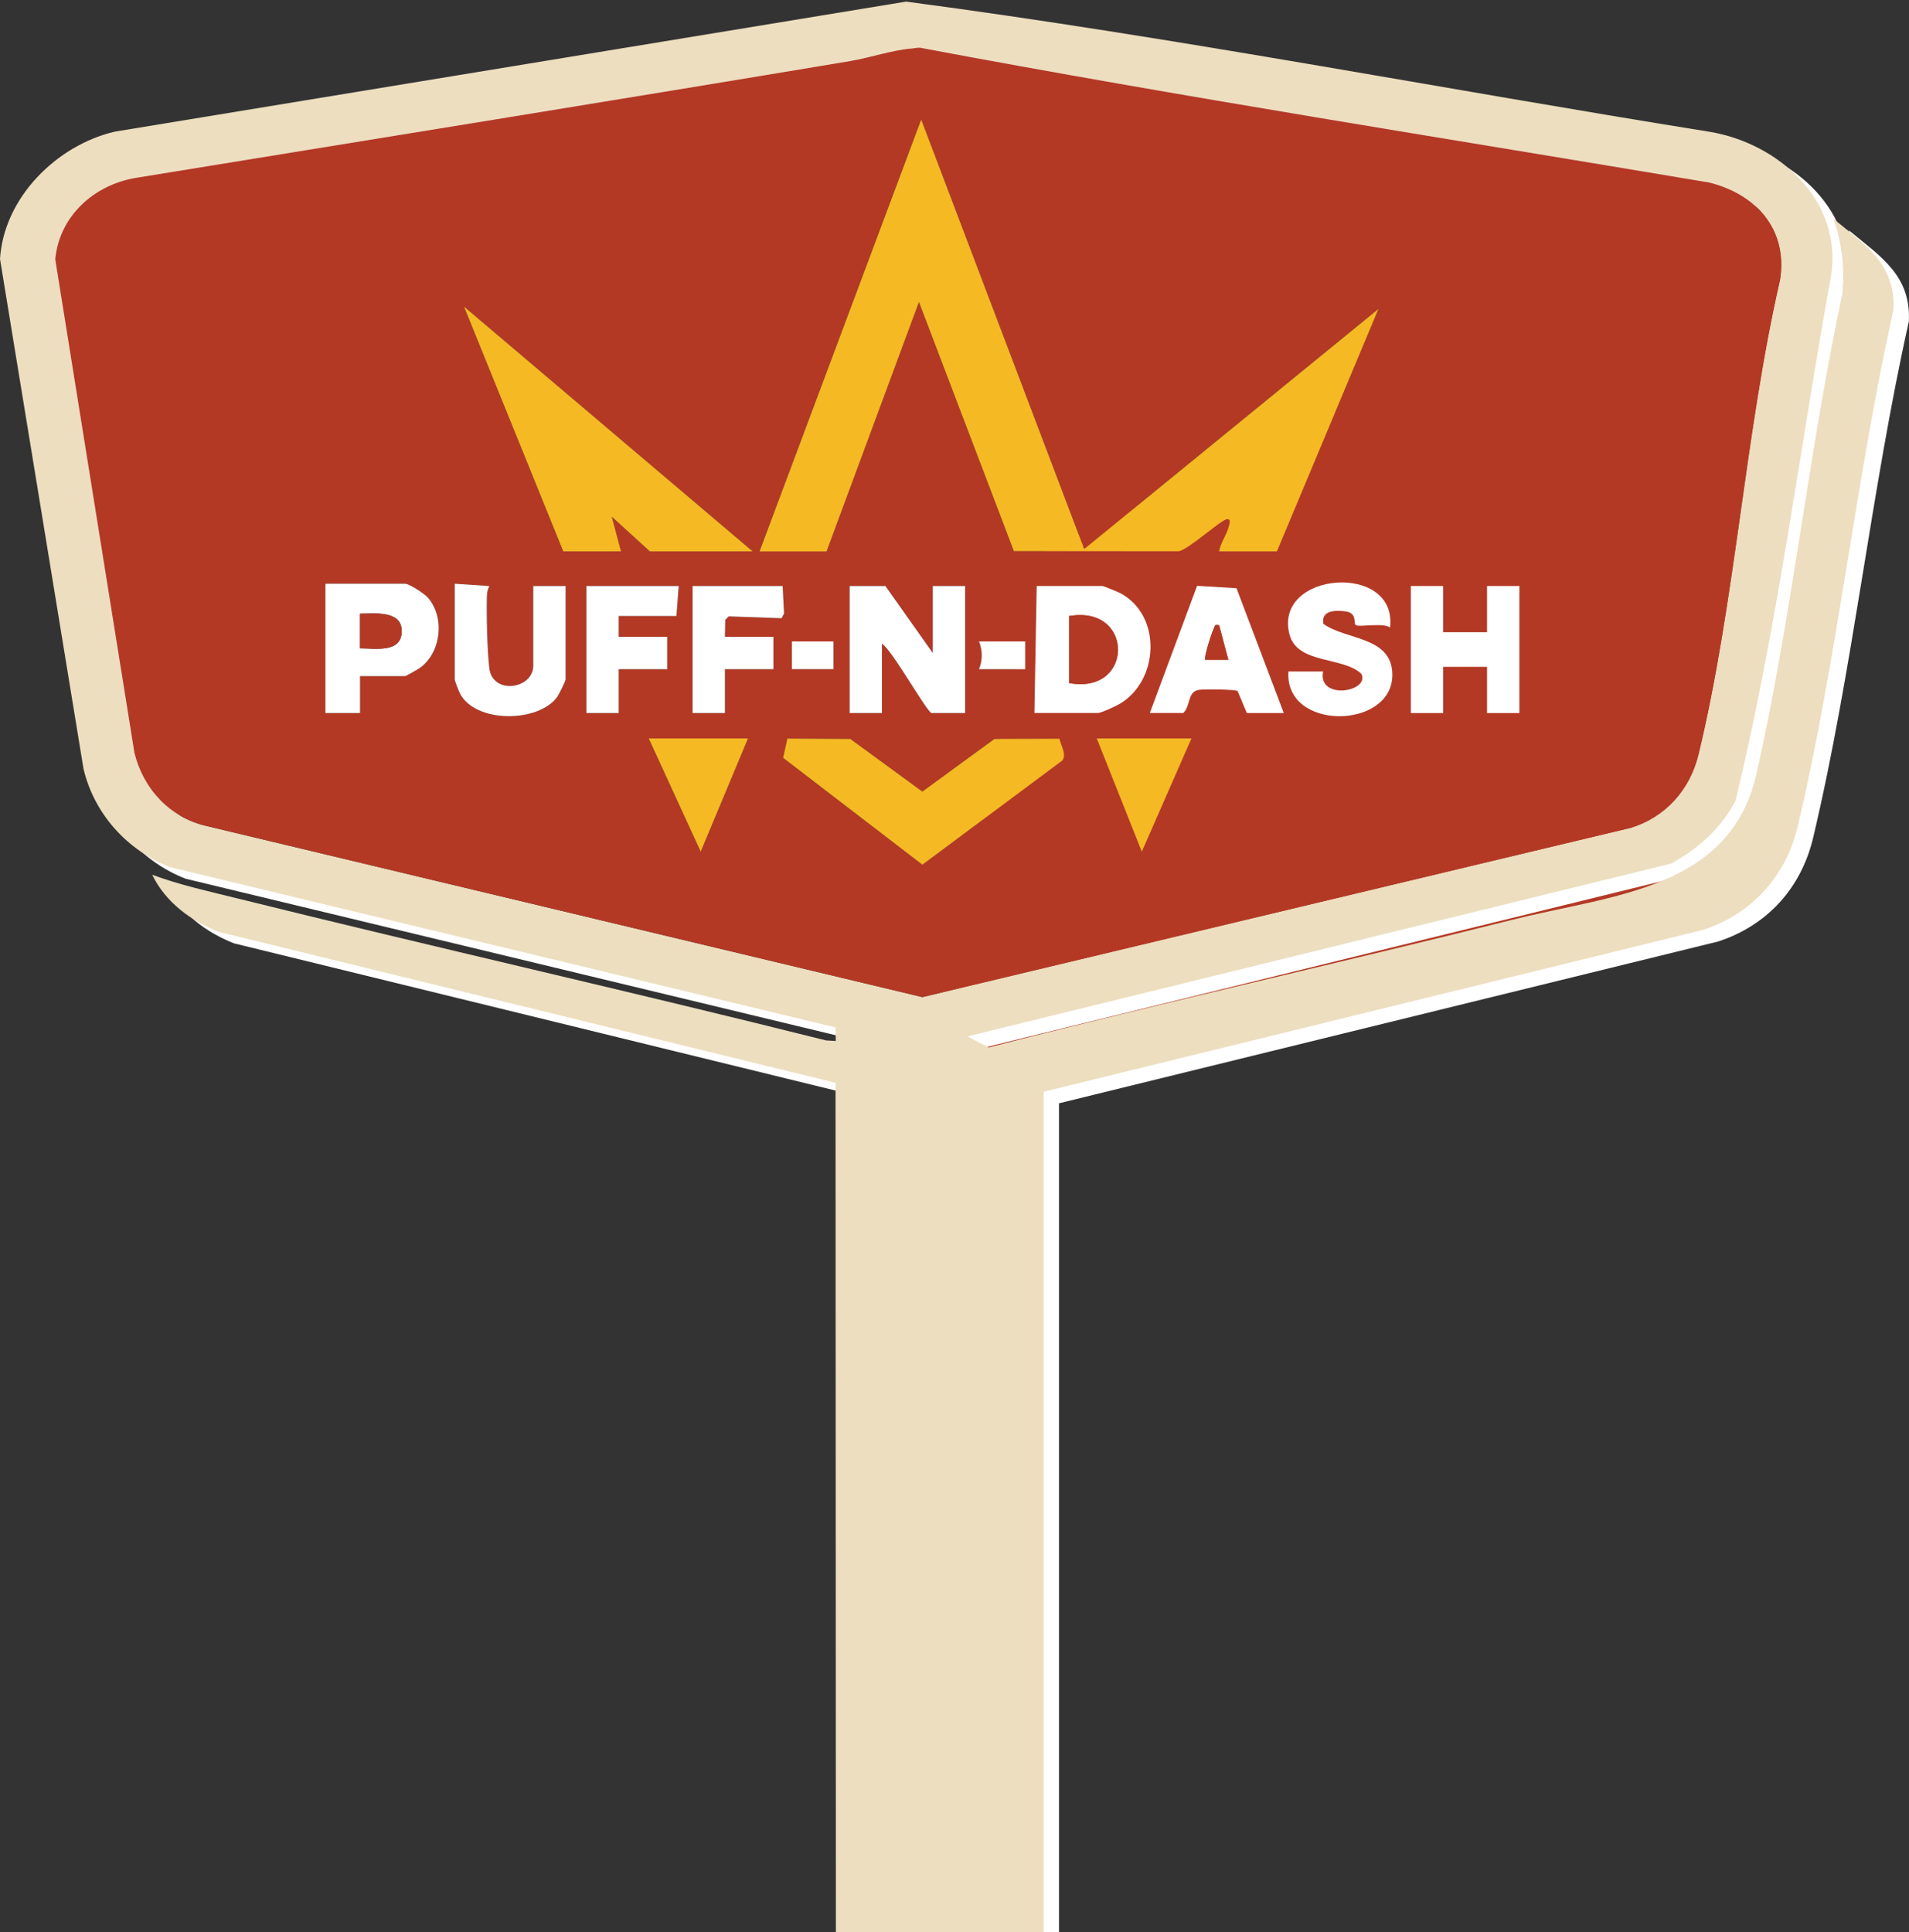 <?xml version="1.0" encoding="UTF-8"?>
<svg id="Layer_1" data-name="Layer 1" xmlns="http://www.w3.org/2000/svg" viewBox="0 0 500 506.02">
  <rect x="0" y="0" width="500" height="506.02" fill="#333333" stroke="none"/>
  <defs>
    <style>
      .cls-1 {
        fill: #eddebf;
      }

      .cls-2 {
        fill: #fff;
      }

      .cls-3 {
        fill: #b33925;
      }

      .cls-4 {
        fill: #f5b924;
      }
    </style>
  </defs>
  <g id="_7l22xq" data-name="7l22xq">
    <polygon class="cls-3" points="258.92 283.6 438.75 239.73 458.51 223.05 473.32 165.29 488.67 75.79 480.22 57.3 469.48 51.66 273.73 144.34 245.22 266.05 258.92 283.6"/>
    <g>
      <path class="cls-2" d="M222.97,522.58l-.1-235.97-161.58-39.54c-7.32-2.91-13.87-7.72-17.4-14.95,7.29,2.71,14.94,4.36,22.49,6.24,51.25,12.71,102.78,24.31,153.99,37.15l2.56.16-.06-3.57-174.28-41.96c-11.26-4.43-19.83-13.86-22.68-25.71L4.03,70.84c1.01-16.05,14.81-29.76,30.05-33.34L241.36,3.44c70.34,9.3,140.24,22.84,210.35,34.08,18.07,2.96,34.9,17.88,31.93,37.62-8.32,45.83-14.09,92.5-25.07,137.65-3.77,7.18-9.81,12.56-16.85,16.41l-184.3,45.26,5.58,2.89c45.74-11.79,91.85-22.08,137.67-33.56,25.6-6.41,56.55-7.75,63.43-38.19,9.28-41.03,13.65-84.43,22.49-125.7.58-6.91-.07-13.07-2.34-19.58,8.2,6.82,16.33,11.76,15.71,23.88-9.91,44.3-14.64,91.22-25.07,135.22-3.12,13.14-11.99,22.95-24.86,27.16l-172.66,42.38v233.61M242.78,15.74c-4.83.34-11.03,2.44-16.09,3.28-62.35,10.41-124.77,20.43-187.16,30.6-10.96,1.87-19.95,9.99-21.05,21.31l20.73,129.26c2.37,9.52,9.27,16.97,18.93,19.17l187.47,44.81,185.53-44.33c9.08-2.77,15.51-9.99,17.73-19.17,9.65-39.86,12.14-84.14,21.38-124.4,2.06-13.2-6.34-22.43-18.56-25.45-68.75-11.56-137.67-22.33-206.18-35.21-.94-.28-1.84.05-2.75.12Z"/>
      <path class="cls-1" d="M218.94,519.56l-.1-235.97-161.58-39.54c-7.32-2.91-13.87-7.72-17.4-14.95,7.29,2.71,14.94,4.36,22.49,6.24,51.25,12.71,102.78,24.31,153.99,37.15l2.56.16-.06-3.57-174.28-41.96c-11.26-4.43-19.83-13.86-22.68-25.71L0,67.82c1.01-16.05,14.81-29.76,30.05-33.34L237.33.42c70.34,9.3,140.24,22.84,210.35,34.08,18.07,2.96,34.9,17.88,31.93,37.62-8.32,45.83-14.09,92.5-25.07,137.65-3.77,7.18-9.81,12.56-16.85,16.41l-184.3,45.26,5.58,2.89c45.74-11.79,91.85-22.08,137.67-33.56,25.6-6.41,56.55-7.75,63.43-38.19,9.28-41.03,13.65-84.43,22.49-125.7.58-6.91-.07-13.07-2.34-19.58,8.2,6.82,16.33,11.76,15.71,23.88-9.91,44.3-14.64,91.22-25.07,135.22-3.12,13.14-11.99,22.95-24.86,27.16l-172.66,42.38v233.61M238.75,12.71c-4.83.34-11.03,2.44-16.09,3.28-62.35,10.41-124.77,20.43-187.16,30.6-10.96,1.87-19.95,9.99-21.05,21.31l20.73,129.26c2.37,9.52,9.27,16.97,18.93,19.17l187.47,44.81,185.53-44.33c9.08-2.77,15.51-9.99,17.73-19.17,9.65-39.86,12.14-84.14,21.38-124.4,2.06-13.2-6.34-22.43-18.56-25.45-68.75-11.56-137.67-22.33-206.18-35.21-.94-.28-1.84.05-2.75.12Z"/>
      <path class="cls-3" d="M238.75,12.71c.91-.06,1.82-.4,2.75-.12,68.51,12.88,137.42,23.65,206.18,35.21,12.22,3.03,20.61,12.25,18.56,25.45-9.24,40.26-11.73,84.54-21.38,124.4-2.22,9.18-8.65,16.39-17.73,19.17l-185.53,44.33-187.47-44.81c-9.66-2.2-16.57-9.65-18.93-19.17L14.46,67.9c1.1-11.32,10.09-19.44,21.05-21.31,62.39-10.17,124.81-20.19,187.16-30.6,5.06-.84,11.26-2.94,16.09-3.28ZM198.94,144.41h17.54l24.2-65.33,24.86,65.25,43.15.04c2.51-.33,11.29-8.45,12.74-8.42,1.05.02.58,1.1.47,1.65-.46,2.27-2.24,4.46-2.59,6.8h15.12l26.61-63.51-77.08,62.9-42.69-112.5-42.34,113.11ZM197.13,144.41l-75.61-64.12,26,64.12h15.12l-2.41-9.07,9.97,9.07h26.92ZM346.54,175.86h-9.07c-1.07,15.7,27.22,15.25,27.22.91,0-10.2-12.16-9.04-18.08-13.4-.6-3.5,3.03-3.6,5.72-3.26,3.28.41,2.11,3.04,2.75,3.59.75.65,7.41-.71,9,.67,2.09-17.24-30.7-14.77-26.32,1.83,2.05,7.79,13.97,5.71,18.8,10.27,2.42,4.7-11.47,7.06-10.01-.61ZM94.3,177.07h11.8c.22,0,3.42-1.81,3.89-2.16,5.6-4.07,6.57-13.16,2.12-18.37-.87-1.02-4.92-3.67-6.01-3.67h-20.87v33.87h9.07v-9.68ZM119.1,152.88v25.1c0,.31,1.03,2.97,1.31,3.53,3.95,7.98,20.68,7.84,25.57.97.43-.6,2.16-4.1,2.16-4.5v-24.5h-8.47v20.87c0,6.12-10.68,7.74-11.51.62-.56-4.81-.76-13.84-.63-18.8.03-1.03.19-1.77.64-2.68l-9.07-.61ZM177.77,153.48h-24.2v33.27h8.47v-11.49h12.7v-8.47h-12.7v-5.44h15.12l.6-7.86ZM204.99,153.48h-23.59v33.27h8.47v-11.49h12.7v-8.47h-12.7l.08-4.45.91-.91,13.84.5.66-1.23-.37-7.22ZM244.31,171.02l-12.4-17.54h-9.38v33.27h8.47v-18.15c2.52,1.42,11.89,18.15,13.01,18.15h8.77v-33.27h-8.47v17.54ZM270.93,186.75h16.63c.83,0,4.57-1.74,5.56-2.3,10.41-5.93,11.39-23.08.4-29.05-.58-.32-4.49-1.91-4.74-1.91h-17.24l-.6,33.27ZM336.25,186.75l-12.38-32.68-10.32-.63-12.38,33.31h8.77c2.02-2.02,1.01-5.68,4.2-6.08,1.39-.17,9.25-.15,10.03.33l2.41,5.76h9.68ZM377.99,153.48h-8.47v33.27h8.47v-12.1h11.49v12.1h8.47v-33.27h-8.47v12.1h-11.49v-12.1ZM218.3,168h-10.89v7.26h10.89v-7.26ZM268.51,168h-12.1c.96,2.26.96,5.01,0,7.26h12.1v-7.26ZM195.92,193.4h-26.01l13.62,29.64,12.39-29.64ZM277.5,193.48l-17.03.05-18.89,13.79-18.87-13.79-16.48-.1-1.13,5.04,36.49,28,36.65-27.29c1.21-1.6-.43-3.97-.74-5.7ZM312.06,193.4h-24.8l11.8,29.64,13-29.64Z"/>
      <path class="cls-4" d="M198.94,144.41l42.34-113.11,42.69,112.5,77.08-62.9-26.61,63.51h-15.12c.35-2.34,2.13-4.53,2.59-6.8.11-.54.58-1.62-.47-1.65-1.45-.03-10.23,8.09-12.74,8.42l-43.15-.04-24.86-65.25-24.2,65.33h-17.54Z"/>
      <polygon class="cls-4" points="197.13 144.41 170.21 144.41 160.24 135.33 162.65 144.41 147.53 144.41 121.52 80.29 197.13 144.41"/>
      <path class="cls-4" d="M277.5,193.48c.31,1.73,1.95,4.1.74,5.7l-36.65,27.29-36.49-28,1.13-5.04,16.48.1,18.87,13.79,18.89-13.79,17.03-.05Z"/>
      <path class="cls-2" d="M244.31,171.02v-17.54h8.47v33.27h-8.77c-1.12,0-10.48-16.72-13.01-18.15v18.15h-8.47v-33.27h9.38l12.4,17.54Z"/>
      <path class="cls-2" d="M270.93,186.75l.6-33.27h17.24c.26,0,4.16,1.59,4.74,1.91,10.99,5.97,10.01,23.12-.4,29.05-.99.56-4.73,2.3-5.56,2.3h-16.63ZM280,178.89c17.04,3.19,17.17-20.55,0-17.54v17.54Z"/>
      <polygon class="cls-2" points="377.99 153.48 377.99 165.58 389.48 165.58 389.48 153.48 397.95 153.48 397.95 186.75 389.48 186.75 389.48 174.65 377.99 174.65 377.99 186.75 369.52 186.75 369.52 153.48 377.99 153.48"/>
      <path class="cls-2" d="M94.3,177.07v9.68h-9.07v-33.87h20.87c1.09,0,5.14,2.64,6.01,3.67,4.45,5.21,3.48,14.3-2.12,18.37-.47.34-3.67,2.16-3.89,2.16h-11.8ZM94.3,169.81c3.95-.03,10.92,1.31,10.92-4.54,0-5.47-7.23-4.58-10.92-4.54v9.07Z"/>
      <path class="cls-2" d="M336.25,186.75h-9.68l-2.41-5.76c-.78-.47-8.64-.5-10.03-.33-3.19.4-2.18,4.06-4.2,6.08h-8.77l12.38-33.31,10.32.63,12.38,32.68ZM319.31,163.76c-1.37-.25-.96.07-1.35.77-.54.97-2.75,7.83-2.28,8.3h6.05s-2.42-9.07-2.42-9.07Z"/>
      <path class="cls-2" d="M119.1,152.88l9.07.61c-.45.91-.61,1.65-.64,2.68-.13,4.96.07,13.99.63,18.8.83,7.13,11.51,5.5,11.51-.62v-20.87h8.47v24.5c0,.39-1.73,3.89-2.16,4.5-4.89,6.87-21.62,7.01-25.57-.97-.28-.56-1.31-3.22-1.31-3.53v-25.1Z"/>
      <path class="cls-2" d="M346.54,175.86c-1.46,7.68,12.43,5.32,10.01.61-4.83-4.57-16.75-2.48-18.8-10.27-4.38-16.61,28.41-19.07,26.32-1.83-1.59-1.38-8.25-.02-9-.67-.64-.55.53-3.18-2.75-3.59-2.69-.34-6.32-.24-5.72,3.26,5.93,4.36,18.08,3.21,18.08,13.4,0,14.34-28.28,14.79-27.22-.91h9.07Z"/>
      <polygon class="cls-2" points="204.99 153.48 205.36 160.7 204.7 161.92 190.86 161.43 189.96 162.33 189.87 166.79 202.57 166.79 202.57 175.26 189.87 175.26 189.87 186.75 181.4 186.75 181.4 153.48 204.99 153.48"/>
      <polygon class="cls-2" points="177.77 153.48 177.17 161.34 162.05 161.34 162.05 166.79 174.75 166.79 174.75 175.26 162.05 175.26 162.05 186.75 153.58 186.75 153.58 153.48 177.77 153.48"/>
      <polygon class="cls-4" points="195.92 193.4 183.53 223.05 169.91 193.4 195.92 193.4"/>
      <polygon class="cls-4" points="312.06 193.4 299.06 223.05 287.26 193.4 312.06 193.4"/>
      <path class="cls-2" d="M268.51,168v7.26h-12.1c.96-2.25.96-5,0-7.26h12.1Z"/>
      <rect class="cls-2" x="207.41" y="168" width="10.89" height="7.26"/>
      <path class="cls-3" d="M280,178.89v-17.54c17.17-3,17.04,20.73,0,17.54Z"/>
      <path class="cls-3" d="M94.3,169.81v-9.07c3.69-.05,10.92-.93,10.92,4.54,0,5.85-6.97,4.51-10.92,4.54Z"/>
      <path class="cls-3" d="M319.31,163.76l2.42,9.07h-6.05c-.47-.46,1.74-7.33,2.28-8.3.38-.7-.03-1.02,1.35-.77Z"/>
    </g>
  </g>
</svg>